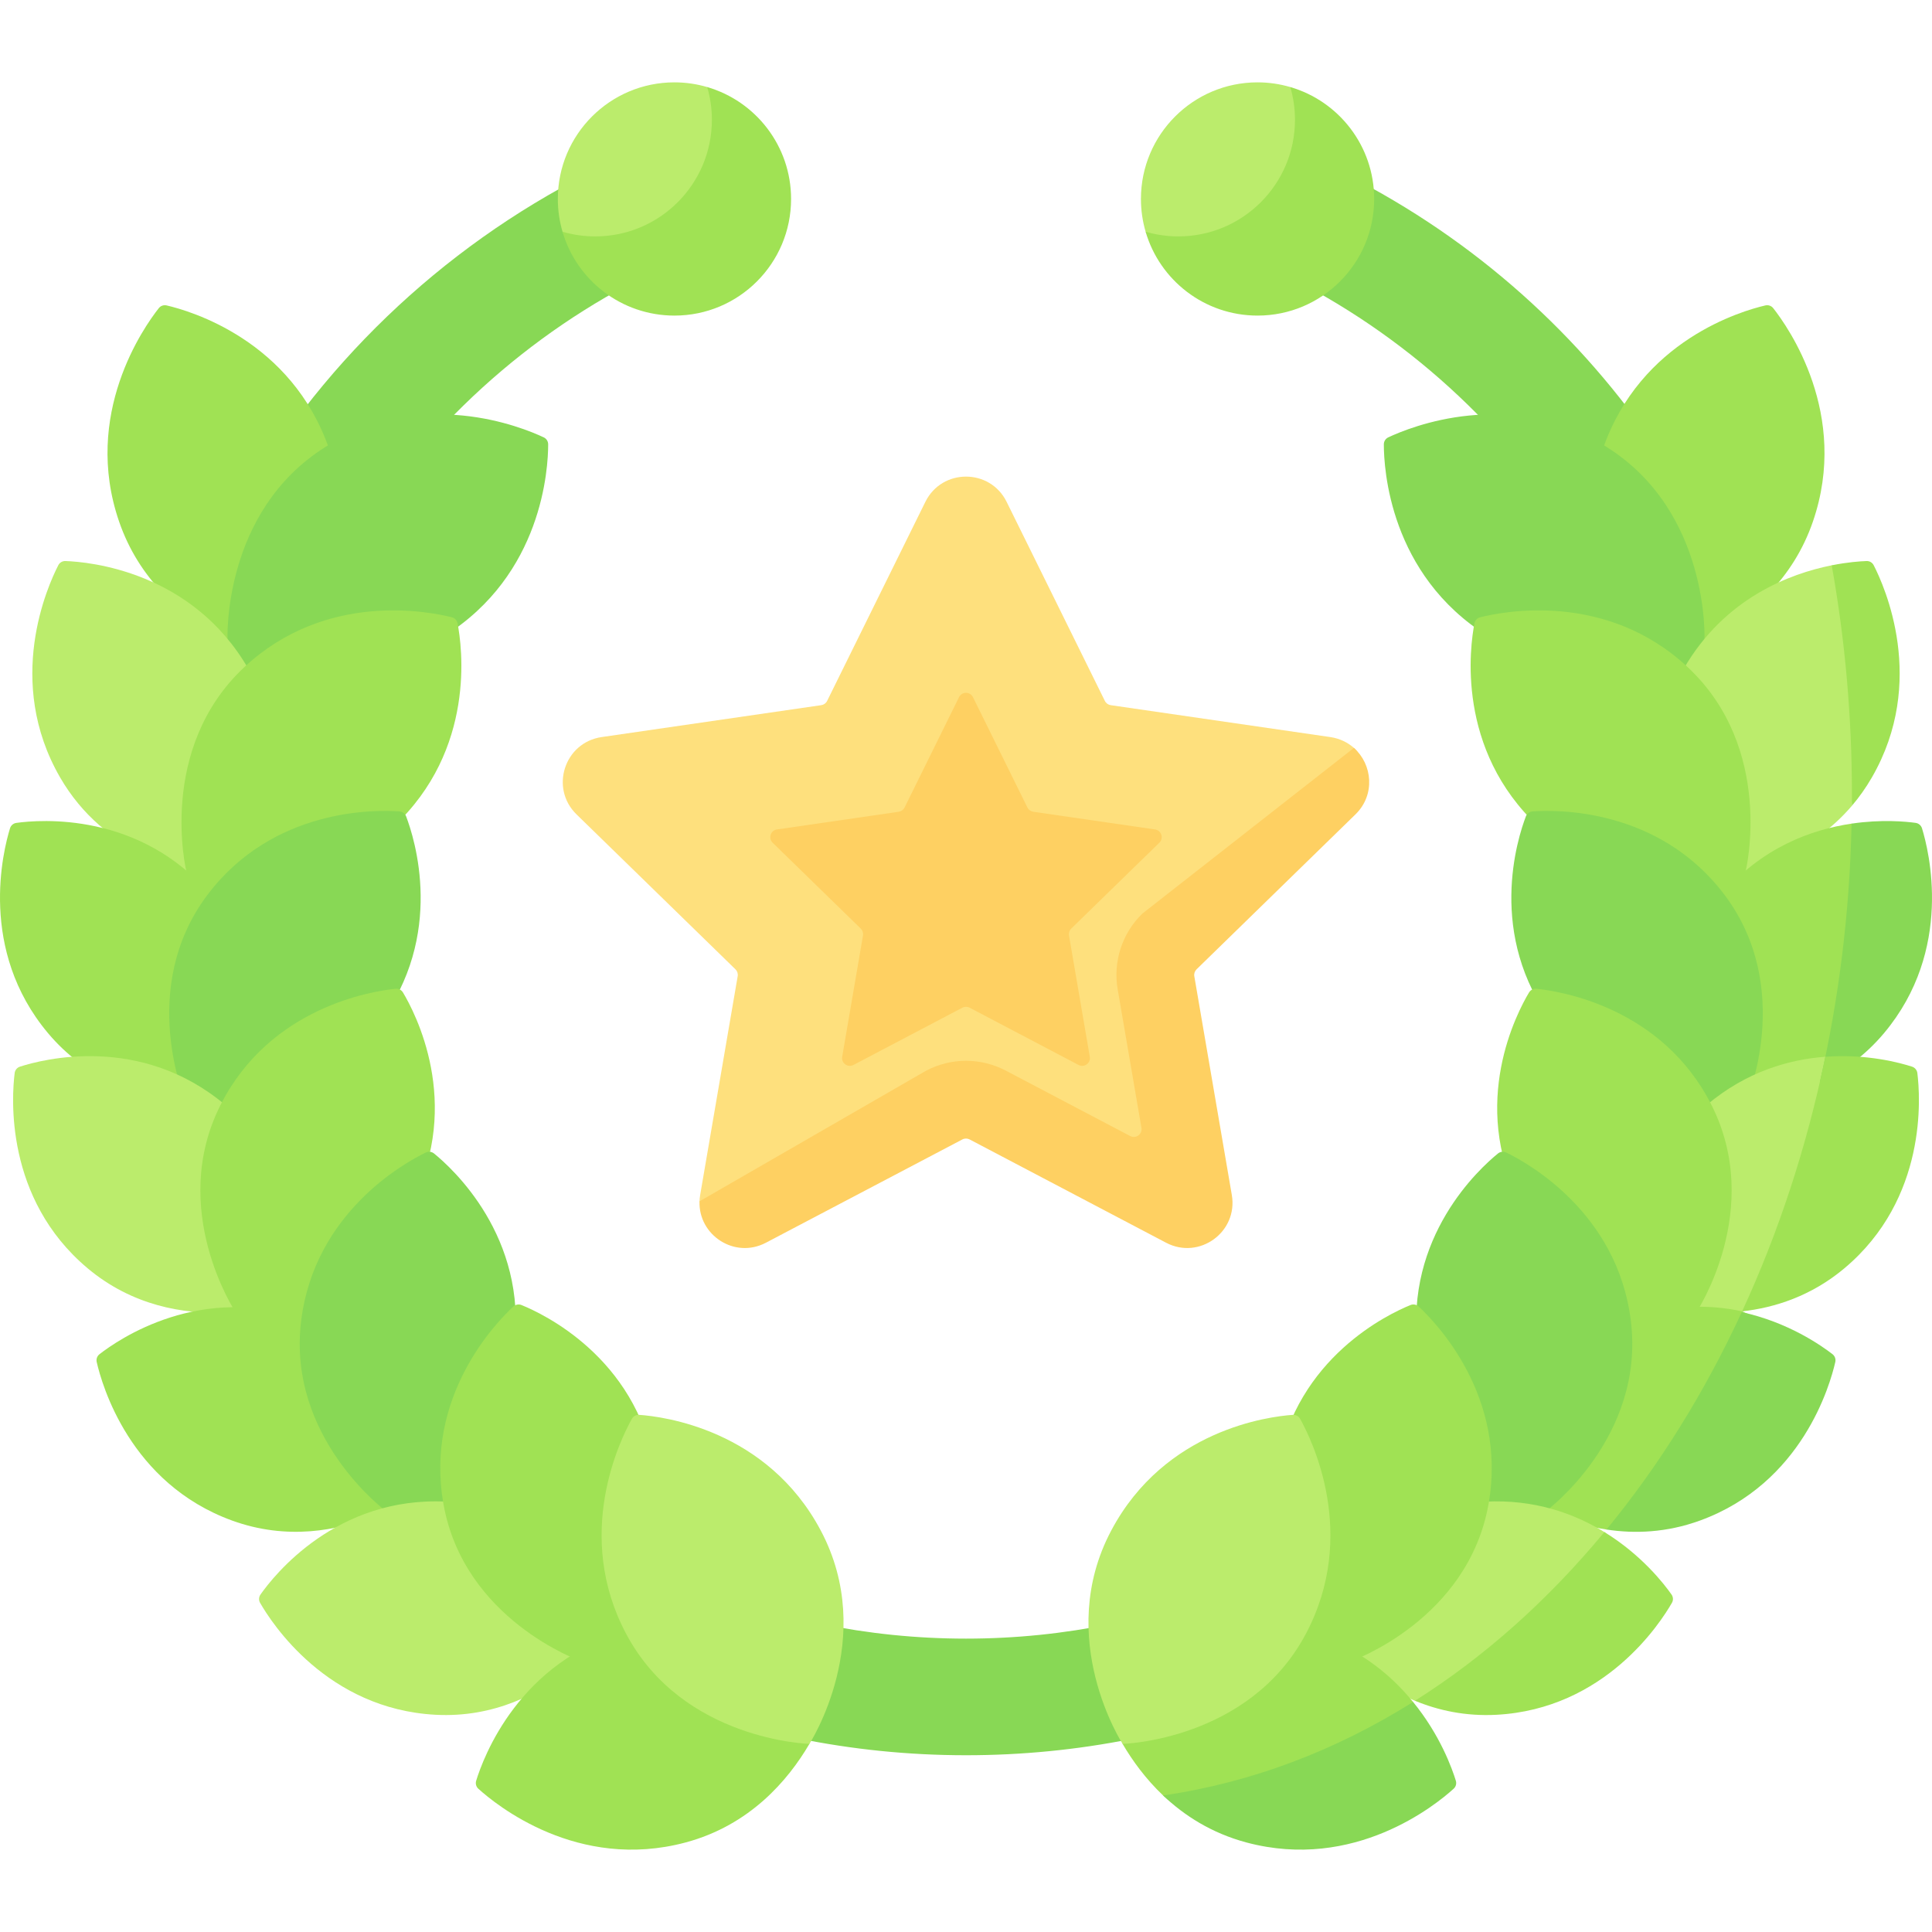 <svg id="Capa_1" enable-background="new 0 0 512 512" height="512" viewBox="0 0 512 512" width="512" xmlns="http://www.w3.org/2000/svg"><g><g><path d="m178.737 69.453c-66.702 29.698-113.32 96.615-113.32 174.215 0 105.088 85.495 190.584 190.584 190.584s190.584-85.496 190.584-190.584c0-77.6-46.618-144.517-113.32-174.215v-33.488c149.476 55.517 194.386 249.284 79.353 364.319-41.834 41.834-97.455 64.873-156.617 64.873-122.411 0-221.49-99.062-221.49-221.49 0-96.606 61.408-176.943 144.226-207.703z" fill="#88d855"/></g><g><path d="m87.249 119.049c10.62 30.844-11.907 55.871-11.907 55.871s-33.26-6.144-43.779-36.696c-9.79-28.434 6.593-51.58 10.516-56.557.494-.626 1.294-.908 2.071-.729 6.145 1.416 33.138 9.18 43.099 38.111z" fill="#a0e254"/><path d="m117.699 168.589c-19.182 11.987-44.118 13.615-54.699 9.925-4.754-1.658-2.701-8.955-2.701-8.955s-1.503-33.96 26.034-51.168c25.637-16.021 52.013-5.197 57.762-2.485.721.34 1.175 1.056 1.176 1.853.005 6.326-1.487 34.529-27.572 50.83z" fill="#88d855"/><path d="m65.796 177.218c15.948 27.625-1.006 55.852-1.006 55.852s-4.054 9.9-10.701 8.511c-4.483-.937-10.469-12.381-15.953-15.073-8.068-3.961-16.337-10.311-22.215-20.493-14.679-25.427-3.33-50.662-.471-56.224.365-.709 1.097-1.139 1.894-1.111 6.221.218 33.517 2.667 48.452 28.538z" fill="#bbec6c"/><path d="m104.267 219.088c-17.583 16.397-38.578 21.142-48.529 19.293-3.317-.617-6.387-7.651-6.387-7.651s-7.779-32.317 15.443-53.973c21.586-20.131 48.873-14.711 54.953-13.17.773.196 1.356.813 1.508 1.595 1.192 6.127 4.975 33.424-16.988 53.906z" fill="#a0e254"/><path d="m56.031 237.418c20.134 23.997 8.551 54.187 8.551 54.187s-31.931 5.939-51.875-17.831c-18.509-22.06-11.877-48.362-10.049-54.273.235-.762.883-1.313 1.673-1.423 6.097-.853 32.869-3.104 51.7 19.34z" fill="#a0e254"/><path d="m100.377 271.351c-18.945 25.142-51.125 20.624-51.125 20.624s-13.034-29.928 5.732-54.832c17.422-23.121 44.687-22.563 50.877-22.11.795.058 1.478.565 1.763 1.31 2.209 5.766 10.478 31.484-7.247 55.008z" fill="#88d855"/><path d="m59.605 292.751c24.013 20.151 17.844 51.918 17.844 51.918s-30.439 11.402-54.225-8.558c-22.077-18.524-20.109-45.601-19.336-51.743.1-.791.642-1.446 1.4-1.692 5.86-1.899 31.856-8.773 54.317 10.075z" fill="#bbec6c"/><path d="m109.207 318.488c-7.885 15.477-19.246 31.539-29.698 34.966-8.506 2.788-17.105-5.754-17.105-5.754s-18.046-27.231-3.879-55.037c13.153-25.816 40.124-30.005 46.301-30.633.793-.081 1.553.3 1.964.983 3.178 5.298 15.799 29.209 2.417 55.475z" fill="#a0e254"/><path d="m80.851 349.769c29.457 10.722 34.524 42.684 34.524 42.684s-24.703 21.126-53.882 10.505c-27.08-9.857-34.492-35.974-35.865-42.01-.177-.777.108-1.579.737-2.069 4.856-3.789 26.934-19.139 54.486-9.11z" fill="#a0e254"/><path d="m136.263 356.987c-2.117 17.241-9.184 34.172-17.834 40.967-7.039 5.53-16.156 2.491-16.156 2.491s-26.27-19.416-22.467-50.391c3.531-28.758 27.443-41.919 33.032-44.623.718-.347 1.562-.25 2.182.253 4.799 3.892 24.836 22.044 21.243 51.303z" fill="#88d855"/><path d="m118.43 397.954c31.28 1.639 45.459 30.701 45.459 30.701s-17.434 27.405-48.419 25.781c-28.755-1.507-43.467-24.296-46.544-29.664-.396-.692-.358-1.541.1-2.194 3.535-5.04 20.147-26.157 49.404-24.624z" fill="#bbec6c"/><path d="m173.489 388.663c3.014 17.093 1.777 40.331-4.504 49.351-5.111 7.341-15.281 2.107-15.281 2.107s-30.775-10.878-36.19-41.588c-5.027-28.51 13.976-48.073 18.528-52.29.585-.542 1.421-.695 2.16-.396 5.725 2.316 30.172 13.808 35.287 42.816z" fill="#a0e254"/><path d="m166.653 432.143c31.083-8.329 47.893 15.28 47.893 15.28l-.042 14.72c-5.692 9.727-15.845 21.579-32.813 26.126-28.628 7.671-50.264-10.005-54.919-14.23-.59-.536-.816-1.354-.583-2.116 1.828-5.984 11.336-31.975 40.464-39.78z" fill="#a0e254"/><path d="m217.5 405.584c15.183 28.557-2.995 56.559-2.995 56.559s-33.522-.858-48.562-29.144c-13.988-26.31-1.558-51.503 1.521-57.005.389-.696 1.136-1.099 1.931-1.044 6.26.436 33.872 3.864 48.105 30.634z" fill="#bbec6c"/></g><g><path d="m302.359 52.73c0 3.013.437 5.923 1.241 8.676 5.535 11.466 15.18 20.048 29.236 20.048 17.069 0 28.506-11.655 28.506-28.724 0-14.056-7.455-22.138-19.402-29.659-2.753-.804-5.661-1.246-8.674-1.246-17.07-.001-30.907 13.836-30.907 30.905z" fill="#bbec6c"/><path d="m364.17 52.729c0 17.07-13.835 30.906-30.906 30.906-14.062 0-25.936-9.383-29.665-22.23 2.751.814 5.672 1.245 8.68 1.245 17.06 0 30.906-13.846 30.906-30.906 0-3.008-.433-5.924-1.247-8.674 12.847 3.74 22.232 15.608 22.232 29.659z" fill="#a0e254"/></g><path d="m266.771 133.004 26.032 52.746c.3.608.88 1.03 1.551 1.127l58.209 8.458c2.463.358 4.597 1.422 6.24 2.866 4.928 4.334-1.133 14.607-6.479 19.818l-41.875 36.301c-.486.473-.707 1.155-.593 1.824l11.9 53.638c1.683 9.811-8.615 17.293-17.426 12.661l-48.488-26.47c-.6-.316-1.317-.316-1.918 0l-48.007 28.409c-8.26 4.343-17.271 2.432-20.535-6.02.015-.593.065-1.073.17-1.686l9.943-57.974c.115-.668-.107-1.35-.593-1.824l-42.121-41.057c-7.128-6.948-3.195-19.054 6.656-20.486l58.209-8.458c.671-.098 1.251-.519 1.551-1.127l26.032-52.746c4.408-8.927 17.136-8.927 21.542 0z" fill="#fee07d"/><path d="m317.101 256.881c-.484.474-.711 1.154-.598 1.823l9.941 57.969c1.69 9.818-8.612 17.297-17.42 12.661l-52.066-27.372c-.597-.309-1.319-.309-1.916 0l-52.066 27.372c-8.293 4.368-17.915-2.009-17.596-10.971l60.06-34.625c3.245-1.71 6.892-2.617 10.559-2.617 3.668 0 7.314.907 10.549 2.606l32.958 17.331c1.512.795 3.279-.489 2.99-2.172l-6.299-36.7c-1.267-7.366 1.185-14.866 6.521-20.058l56.083-43.927c4.893 4.347 5.738 12.424.412 17.616z" fill="#fed062"/><path d="m255.042 267.049-28.862 15.173c-1.512.795-3.278-.489-2.989-2.172l5.512-32.138c.115-.668-.107-1.35-.593-1.824l-23.35-22.761c-1.223-1.192-.548-3.269 1.142-3.514l32.269-4.689c.671-.098 1.251-.519 1.551-1.127l14.431-29.24c.756-1.531 2.939-1.531 3.695 0l14.431 29.24c.3.608.88 1.03 1.551 1.127l32.269 4.689c1.69.246 2.365 2.322 1.142 3.514l-23.35 22.761c-.486.473-.707 1.155-.593 1.824l5.513 32.138c.289 1.683-1.478 2.967-2.989 2.172l-28.862-15.173c-.601-.315-1.318-.315-1.918 0z" fill="#fed062"/><g><path d="m147.832 52.73c0 3.013.437 5.923 1.241 8.676 5.535 11.466 15.18 20.048 29.236 20.048 17.069 0 28.506-11.655 28.506-28.724 0-14.056-7.455-22.138-19.402-29.659-2.753-.804-5.661-1.246-8.674-1.246-17.071-.001-30.907 13.836-30.907 30.905z" fill="#bbec6c"/><path d="m209.643 52.73c0 17.07-13.835 30.906-30.906 30.906-14.062 0-25.936-9.383-29.665-22.23 2.751.814 5.672 1.245 8.68 1.245 17.06 0 30.906-13.846 30.906-30.906 0-3.008-.433-5.924-1.247-8.674 12.847 3.739 22.232 15.607 22.232 29.659z" fill="#a0e254"/></g><g><path d="m424.753 119.049c-10.62 30.844 11.907 55.871 11.907 55.871s33.26-6.144 43.779-36.696c9.79-28.434-6.593-51.58-10.516-56.557-.494-.626-1.294-.908-2.07-.729-6.146 1.416-33.139 9.18-43.1 38.111z" fill="#a0e254"/><path d="m394.303 168.589c19.182 11.987 44.118 13.614 54.699 9.925 4.754-1.658 2.701-8.955 2.701-8.955s1.503-33.96-26.034-51.168c-25.637-16.021-52.013-5.197-57.762-2.485-.721.34-1.175 1.056-1.176 1.853-.005 6.326 1.487 34.529 27.572 50.83z" fill="#88d855"/><path d="m446.206 177.218c-15.948 27.625 1.006 55.852 1.006 55.852s4.054 9.9 10.701 8.511c4.483-.937 10.469-12.381 15.953-15.073 5.856-2.875 11.818-7.011 16.895-12.956 0 0 .737-7.285 2.348-10.076 14.679-25.427 5.126-45.196 2.266-50.758-.365-.709-1.097-1.139-1.894-1.111-1.713.06-8.057-1.793-8.057-1.793-11.082 2.213-28.396 8.657-39.218 27.404z" fill="#bbec6c"/><path d="m407.735 219.088c17.583 16.397 38.578 21.142 48.529 19.293 3.317-.617 6.387-7.651 6.387-7.651s7.779-32.317-15.443-53.973c-21.586-20.131-48.873-14.711-54.953-13.17-.773.196-1.356.813-1.508 1.595-1.192 6.127-4.975 33.424 16.988 53.906z" fill="#a0e254"/><path d="m455.971 237.418c-20.134 23.997-8.551 54.187-8.551 54.187s27.064 6.469 47.008-17.301c18.509-22.059 14.437-46.446 12.61-52.358-.235-.762-.883-1.313-1.673-1.423-2.614-.365-7.02-.899-14.677-2.253-10.607 1.567-23.958 6.325-34.717 19.148z" fill="#a0e254"/><path d="m411.625 271.351c18.945 25.142 51.125 20.624 51.125 20.624s13.034-29.928-5.732-54.832c-17.422-23.121-44.687-22.563-50.877-22.11-.795.058-1.478.565-1.763 1.31-2.209 5.766-10.478 31.484 7.247 55.008z" fill="#88d855"/><path d="m452.397 292.751c-24.013 20.151-17.844 51.918-17.844 51.918s12.166 4.557 27.125 2.866c8.719-2.239 17.081-5.752 25.83-13.093 22.076-18.525 19.85-42.798 19.077-48.94-.1-.791-.642-1.446-1.4-1.692-3.126-1.013-10.429-1.604-21.441-3.761-9.615.714-20.866 3.907-31.347 12.702z" fill="#bbec6c"/><path d="m402.795 318.488c7.885 15.477 19.246 31.539 29.698 34.966 8.506 2.788 17.105-5.754 17.105-5.754s18.046-27.231 3.879-55.037c-13.153-25.816-40.124-30.005-46.301-30.633-.793-.081-1.553.3-1.964.983-3.178 5.298-15.799 29.209-2.417 55.475z" fill="#a0e254"/><path d="m431.151 349.769c-29.457 10.722-34.524 42.684-34.524 42.684s11.979 10.254 29.107 12.888c8.518-1.831 15.756-3.56 24.615-6.785 27.08-9.857 31.059-30.226 32.433-36.262.177-.777-.108-1.579-.737-2.069-2.853-2.226-8.39-7.568-20.367-12.698-8.68-1.908-19.159-1.896-30.527 2.242z" fill="#a0e254"/><path d="m375.738 356.987c2.117 17.241 9.184 34.172 17.834 40.967 7.039 5.53 16.156 2.491 16.156 2.491s26.27-19.416 22.467-50.391c-3.531-28.758-27.443-41.919-33.032-44.623-.718-.347-1.562-.25-2.182.253-4.798 3.892-24.835 22.044-21.243 51.303z" fill="#88d855"/><path d="m393.572 397.954c-31.28 1.639-45.459 30.701-45.459 30.701s9.474 14.887 26.864 22.065c0 0 14.094 2.268 22.239 1.841 28.755-1.507 39.876-22.653 42.953-28.021.396-.692.358-1.541-.1-2.194-1.956-2.789-5.28-7.972-14.891-16.336-7.985-4.904-18.533-8.741-31.606-8.056z" fill="#bbec6c"/><path d="m499.3 273.776c-5.13 6.119-11.054 10.271-17.029 13.042 4.996-21.809 7.912-44.792 8.417-68.548 7.953-1.174 14.371-.556 16.988-.196.783.113 1.432.67 1.669 1.422 1.822 5.913 8.457 32.214-10.045 54.28z" fill="#88d855"/><g fill="#a0e254"><path d="m490.78 210.595c0-20.913-1.854-41.259-5.357-60.781 4.214-.845 7.52-1.071 9.23-1.133.804-.031 1.535.402 1.896 1.113 2.864 5.563 14.206 30.792-.474 56.217-1.607 2.792-3.4 5.295-5.316 7.541.021-.989.021-1.968.021-2.957z"/><path d="m488.781 336.113c-8.746 7.335-18.399 10.436-27.104 11.414 9.612-20.82 17.101-43.474 22.067-67.477 10.992-.814 19.852 1.617 22.973 2.627.752.247 1.298.896 1.401 1.69.773 6.139 2.74 33.223-19.337 51.746z"/><path d="m442.98 422.576c.453.659.494 1.504.093 2.194-3.07 5.367-17.781 28.155-46.544 29.669-8.149.422-15.35-1.154-21.551-3.719 18.451-11.641 35.346-26.764 50.201-44.71 9.889 6.069 15.843 13.774 17.801 16.566z"/><path d="m338.513 388.663c-3.014 17.093-1.777 40.331 4.504 49.351 5.111 7.341 15.281 2.107 15.281 2.107s30.775-10.878 36.19-41.588c5.027-28.51-13.976-48.073-18.528-52.29-.585-.542-1.421-.695-2.16-.396-5.725 2.316-30.172 13.808-35.287 42.816z"/><path d="m345.348 432.143c-31.083-8.329-50.327 14.795-50.327 14.795l2.476 15.205c2.584 4.415 6.091 9.264 10.734 13.673 5.585 5.304 13.787 6.162 23.053 8.645 28.628 7.671 45.182-6.052 49.837-10.278.59-.536.816-1.354.583-2.116-.974-3.189-7.221-21.027-7.221-21.027-6.262-7.686-15.534-15.252-29.135-18.897z"/></g><path d="m294.502 405.584c-15.183 28.557 2.995 56.559 2.995 56.559s33.522-.858 48.562-29.144c13.988-26.31 1.558-51.503-1.521-57.005-.389-.696-1.136-1.099-1.931-1.044-6.26.436-33.872 3.864-48.105 30.634z" fill="#bbec6c"/><path d="m485.639 358.88c.629.494.907 1.288.732 2.071-1.37 6.037-8.777 32.152-35.861 42.011-8.86 3.225-17.307 3.523-24.776 2.38 13.907-16.905 26.002-36.293 35.85-57.618 12.384 2.698 21.192 8.931 24.055 11.156z" fill="#88d855"/><path d="m385.815 471.922c.227.762.01 1.576-.587 2.112-4.656 4.234-26.29 21.902-54.919 14.237-9.261-2.483-16.493-7.149-22.077-12.455 23.509-3.41 45.823-11.96 66.251-24.776 7.19 8.788 10.353 17.688 11.332 20.882z" fill="#88d855"/></g></g></svg>